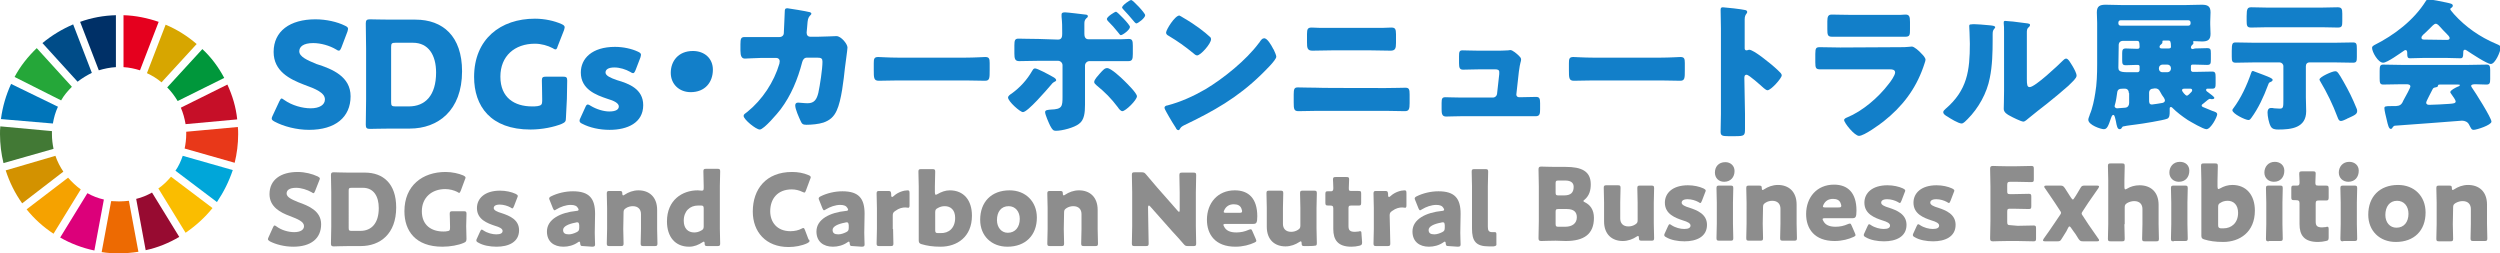 <?xml version="1.0" encoding="utf-8"?>
<!-- Generator: Adobe Illustrator 28.1.0, SVG Export Plug-In . SVG Version: 6.00 Build 0)  -->
<svg version="1.1" id="レイヤー_1" xmlns="http://www.w3.org/2000/svg" xmlns:xlink="http://www.w3.org/1999/xlink" x="0px"
	 y="0px" viewBox="0 0 789.4 80" style="enable-background:new 0 0 789.4 80;" xml:space="preserve">
<style type="text/css">
	.st0{fill:#127FC9;}
	.st1{fill:#25A739;}
	.st2{fill:#D7A600;}
	.st3{fill:#C60F28;}
	.st4{fill:#00973B;}
	.st5{fill:#427935;}
	.st6{fill:#FABD00;}
	.st7{fill:#E83819;}
	.st8{fill:#F5A200;}
	.st9{fill:#0075BA;}
	.st10{fill:#970B31;}
	.st11{fill:#00A6D9;}
	.st12{fill:#ED6A02;}
	.st13{fill:#E5001E;}
	.st14{fill:#DC007A;}
	.st15{fill:#003067;}
	.st16{fill:#D39200;}
	.st17{fill:#004C88;}
	.st18{fill:#8D8D8D;}
</style>
<g>
	<g>
		<g>
			<g>
				<g>
					<path class="st0" d="M110.7,30.4c0,6.6-4.8,10.6-13.1,10.6c-4,0-8.1-1.1-10.9-2.6c-0.7-0.4-0.9-0.6-0.9-1
						c0-0.2,0.1-0.5,0.3-0.9l2.1-4.5c0.3-0.6,0.5-0.9,0.7-0.9c0.2,0,0.5,0.2,0.9,0.5c2.4,1.7,5.7,2.6,8.3,2.6c2.8,0,4.5-1.1,4.5-2.8
						c0-2.1-2.8-3.3-6.7-4.7c-4.4-1.7-9.5-4.2-9.5-10.3c0-6.6,5.2-10.3,13.2-10.3c3.4,0,6.9,0.8,9.3,2c0.7,0.3,1,0.6,1,1
						c0,0.2-0.1,0.5-0.2,0.9l-1.9,5c-0.3,0.7-0.5,1-0.8,1c-0.2,0-0.5-0.1-0.9-0.4c-2-1.2-4.8-2-7.2-2c-3.2,0-4.4,1.2-4.4,2.6
						c0,1.7,2.5,2.8,5.4,4C105,21.8,110.7,24.2,110.7,30.4z"/>
					<path class="st0" d="M123.4,40.6c-2.1,0-6.3,0.1-6.6,0.1c-1,0-1.3-0.3-1.3-1.3c0-0.3,0.1-5.5,0.1-8v-16c0-2.5-0.1-7.7-0.1-8
						c0-1,0.3-1.3,1.3-1.3c0.3,0,4.4,0.1,6.6,0.1h7.8c8.6,0,14.7,5.2,14.7,16.3c0,12.4-7.6,18.1-16.5,18.1H123.4z M123.5,32.2
						c0,1.2,0.2,1.4,1.4,1.4h4.2c5.2,0,8.6-3.5,8.6-10.7c0-5.5-2.4-9.4-7.3-9.4h-5.5c-1.2,0-1.4,0.2-1.4,1.4
						C123.5,14.9,123.5,32.2,123.5,32.2z"/>
					<path class="st0" d="M178.7,37.2c0,1.1-0.2,1.4-1.3,1.9c-2.4,1-6.2,1.8-9.9,1.8c-12.6,0-17.8-7.4-17.8-16.6
						c0-12,8.4-18.4,19.2-18.4c3.1,0,6.2,0.7,8.4,1.7c0.7,0.3,1,0.6,1,1c0,0.2-0.1,0.5-0.2,0.9l-2,5.1c-0.2,0.7-0.4,1-0.7,1
						c-0.2,0-0.5-0.1-0.9-0.4c-1.5-0.8-3.6-1.4-5.6-1.4c-6.4,0-10.9,3.9-10.9,10.4c0,6.7,4.5,9.4,10,9.4c0.6,0,1.2,0,1.8-0.1
						c1.1-0.2,1.4-0.5,1.4-1.6v-0.7c0-1.9-0.1-5.5-0.1-5.8c0-1,0.3-1.2,1.4-1.2h5.2c1.1,0,1.4,0.2,1.4,1.2c0,0.3-0.1,4-0.1,5.8
						L178.7,37.2C178.7,37.2,178.7,37.2,178.7,37.2z"/>
					<path class="st0" d="M203.1,33.2c0,5.6-5,7.8-10.6,7.8c-3.2,0-6.3-0.7-8.6-1.9c-0.7-0.3-0.9-0.6-0.9-1c0-0.2,0.1-0.6,0.3-0.9
						l1.5-3.3c0.3-0.7,0.5-0.9,0.8-0.9c0.2,0,0.5,0.1,0.9,0.4c1.8,1.1,4.1,1.8,5.9,1.8c2,0,3-0.6,3-1.6c0-1-1.5-1.8-3.6-2.4
						c-3.6-1.2-8.4-3-8.4-8.3c0-4.4,3.5-8.1,10.8-8.1c2.6,0,5.3,0.6,7.2,1.5c0.7,0.3,1,0.6,1,1c0,0.2-0.1,0.5-0.2,0.9l-1.5,3.9
						c-0.3,0.7-0.5,1-0.8,1c-0.2,0-0.5-0.1-0.9-0.4c-1.4-0.8-3.3-1.4-5-1.4c-2,0-2.8,0.7-2.8,1.6c0,1,1.6,1.7,3.6,2.4
						C198.6,26.4,203.1,28.1,203.1,33.2z"/>
					<path class="st0" d="M225.1,22c0,4-2.5,7.1-7,7.1c-3.6,0-6.3-2.5-6.3-6.1c0-3.7,2.4-6.9,7-6.9C222.4,16.1,225.1,18.4,225.1,22z
						"/>
					<path class="st0" d="M246.1,11.7c0.8,0,1.4-0.5,1.4-1.3c0.1-0.8,0.2-5.6,0.3-6.8c0-0.6,0.1-1,0.8-1c0.3,0,6.3,1,6.9,1.2
						c0.2,0,0.7,0.2,0.7,0.5c0,0.2-0.1,0.3-0.3,0.5c-0.3,0.3-0.8,0.8-0.9,2.1c0,0.4-0.3,3.2-0.3,3.4c0,0.8,0.4,1.3,1.2,1.3h2.3
						c1.4,0,5.8-0.2,5.9-0.2c1.5,0,3.5,2.5,3.5,3.6c0,0.6-0.7,5.5-0.8,6.4c-0.4,3.7-1.1,10.3-2.6,13.5c-0.9,2-2.2,3.1-4.2,3.8
						c-1.5,0.5-3.8,0.7-5.4,0.7c-1.1,0-1.4-0.3-1.8-1.2c-0.5-1.1-1.7-3.7-1.7-4.9c0-0.6,0.3-0.9,0.9-0.9c0.6,0,1.9,0.2,3,0.2
						c2.2,0,2.9-1.3,3.4-3.3c0.5-2.3,1.3-7.5,1.3-9.8c0-1-0.3-1.3-1.7-1.3l-3.2,0c-0.9,0-1.3,0.7-1.5,1.4
						c-1.4,5.4-3.5,10.5-6.8,14.9c-0.9,1.2-5.3,6.4-6.6,6.4c-1.2,0-5.1-3.2-5.1-4.3c0-0.5,0.4-0.7,1.2-1.3
						c4.7-3.8,8.4-9.4,10.1-15.2c0-0.2,0.1-0.7,0.1-0.8c0-0.6-0.5-1-1-1l-5.1,0c-1.3,0-4.2,0.2-4.9,0.2c-1,0-1.4-0.8-1.4-2.5V14
						c0-1.8,0.2-2.3,1.3-2.3c1.3,0,2.6,0,3.9,0c0.3,0,0.7,0,1,0L246.1,11.7z"/>
					<path class="st0" d="M304.9,18.2c2.8,0,5.7-0.2,6.2-0.2c1.2,0,1.4,0.5,1.4,1.9v2.2c0,2.6,0,3.4-1.5,3.4c-1.8,0-4-0.1-6-0.1
						h-21.5c-2.1,0-4.2,0.1-6,0.1c-1.6,0-1.6-0.9-1.6-3.4v-2.1c0-1.4,0.1-2,1.4-2c0.7,0,3.3,0.2,6.2,0.2H304.9z"/>
					<path class="st0" d="M332.5,24.3c0.6,0.3,1,0.7,1,1c0,0.2-0.2,0.4-0.5,0.5c-0.7,0.4-0.8,0.6-1.3,1.2c-1.2,1.4-7.2,8.4-8.7,8.4
						c-0.9,0-4.7-3.4-4.7-4.6c0-0.5,0.7-1,1.2-1.3c2.6-1.9,4.8-4.3,6.4-7.1c0.2-0.3,0.4-0.8,0.9-0.8
						C327.6,21.6,331.1,23.5,332.5,24.3z M334.1,12.5c1.2,0,1.3-1,1.3-1.8v-0.4c0-1.9,0-3.1-0.2-5c0-0.2,0-0.4,0-0.7
						c0-0.6,0.5-0.7,1.1-0.7c0.7,0,5.6,0.6,6.4,0.7c0.3,0,0.8,0.1,0.8,0.5c0,0.3-0.2,0.5-0.5,0.7c-0.6,0.6-0.6,1.1-0.6,1.9v0.4
						c0,0.7,0,1.4,0,2.1v0.4c0,0.7,0.1,1.8,1.3,1.8h10.2c0.8,0,1.8-0.1,2.5-0.1c1.1,0,1.3,0.5,1.3,2.2V17c0,1.7-0.2,2.3-1.4,2.3
						c-2.2,0-4.3,0-6.5,0h-5.8c-0.8,0-1.4,0.7-1.4,1.4v9.5c0,0.9,0,1.9,0,2.9c0,2.4-0.2,4.8-1.9,6c-1.5,1.2-5.3,2.2-7.3,2.2
						c-0.8,0-1.1-0.3-1.8-1.6c-0.4-0.8-1.6-3.5-1.6-4.3c0-0.7,0.9-0.7,1.8-0.8c3.6-0.1,3.7-1,3.7-4.1v-9.9c0-0.8-0.7-1.4-1.4-1.4
						h-6.2c-2.1,0-4.2,0.1-6.1,0.1c-1.3,0-1.5-0.8-1.5-2.4v-2.6c0-1.6,0.2-2.1,1.3-2.1c0.7,0,4.2,0.1,6.3,0.1L334.1,12.5L334.1,12.5
						z M355,25.5c0.8,0.8,4,3.9,4,4.9c0,1.2-3.6,4.7-4.6,4.7c-0.5,0-1.1-0.7-1.4-1.2c-2.2-2.9-4-4.7-6.8-7c-0.3-0.3-0.7-0.6-0.7-1
						c0-0.8,1.3-2.1,1.8-2.7c1-1.1,1.5-1.7,2.3-1.7C350.8,21.5,354,24.5,355,25.5z M356.8,8.5c0,0.9-2.3,2.6-2.9,2.6
						c-0.2,0-0.5-0.4-0.8-0.8c-1.1-1.4-2.1-2.5-3.3-3.7c-0.1-0.1-0.3-0.4-0.3-0.6c0-0.7,2.5-2.3,2.9-2.3S356.8,7.8,356.8,8.5z
						 M361.6,4.8c0,0.9-2.3,2.6-2.8,2.6c-0.2,0-0.7-0.5-1.4-1.4c-0.6-0.7-1.6-1.9-2.4-2.7c-0.4-0.4-0.7-0.8-0.7-0.9
						c0-0.7,2.4-2.4,2.9-2.4C357.7,0,361.6,4.1,361.6,4.8z"/>
					<path class="st0" d="M401.9,15.2c0.1,0.1,0.1,0.3,0.3,0.5c0.3,0.7,0.8,1.7,0.8,2.2c0,1.1-3.8,4.7-4.8,5.7
						c-7.5,7.3-15,11.5-24.4,16c-0.9,0.5-0.9,0.6-1.3,1.2c0,0.1-0.2,0.3-0.4,0.3c-0.4,0-0.7-0.4-0.8-0.7c-0.8-1.2-1.5-2.4-2.2-3.6
						c-0.3-0.6-1.4-2.3-1.4-2.8c0-0.4,0.5-0.7,0.9-0.7c4.2-1.1,8.2-2.9,12-5.1c5.7-3.4,12.9-9.2,16.9-14.6c0.1-0.1,0.2-0.2,0.3-0.4
						c0.4-0.6,0.8-1.1,1.3-1.1C400.1,11.9,401.5,14.4,401.9,15.2z M373.8,5.7c3.8,2.2,6.7,4.5,8.2,5.9c0.3,0.2,0.4,0.5,0.4,0.8
						c0,1.4-3.3,5.1-4.4,5.1c-0.4,0-0.9-0.4-1.2-0.7c-2.7-2.2-4.8-3.7-7.8-5.5c-0.4-0.2-0.8-0.5-0.8-1c0-0.9,2.8-5.4,4.2-5.4
						C372.6,5,373.2,5.3,373.8,5.7z"/>
					<path class="st0" d="M437.5,27.8c2.3,0,5.5-0.1,6.3-0.1c1.1,0,1.3,0.5,1.3,2.1v2.8c0,1.8-0.2,2.5-1.5,2.5c-2,0-4-0.1-6-0.1H416
						c-2,0-4,0.1-6,0.1c-1.4,0-1.5-0.7-1.5-2.7v-2.6c0-1.7,0.2-2.2,1.3-2.2c0.7,0,4.3,0.1,6.3,0.1C416,27.8,437.5,27.8,437.5,27.8z
						 M436.6,8.8c0.9,0,1.8-0.1,2.7-0.1c1.2,0,1.5,0.4,1.5,2.1v2.8c0,1.6-0.2,2.4-1.7,2.4c-2.1,0-4.1-0.1-6.2-0.1h-12.4
						c-2,0-4.1,0.1-6.1,0.1c-1.6,0-1.7-0.9-1.7-2.6v-2.7c0-1.6,0.3-2,1.5-2c0.9,0,1.7,0.1,2.6,0.1C416.8,8.8,436.6,8.8,436.6,8.8z"
						/>
					<path class="st0" d="M472.2,16c0.9,0,3.1,0,4-0.1c0.2,0,0.5-0.1,0.7-0.1c0.7,0,2.1,1.2,2.7,1.8c0.4,0.4,0.7,0.7,0.7,1.2
						c0,0.7-0.3,0.7-0.7,3.8l-0.8,7.2c0,0,0,0.1,0,0.1c0,0.5,0.4,0.8,0.9,0.8h0.3c1.7,0,3.4-0.1,5-0.1c1.1,0,1.3,0.5,1.3,2v1.9
						c0,1.4-0.1,2.2-1.4,2.2c-1.6,0-3.3,0-4.9,0h-18.8c-1.6,0-3.7,0.1-4.6,0.1c-1.3,0-1.4-1-1.4-2.3v-2c0-1.4,0.2-1.8,1.2-1.8
						c0.7,0,3.2,0.1,4.8,0.1h10.2c0.7,0,1.2-0.5,1.3-1.1l0.7-6.3c0-0.1,0-0.7,0-0.7c0-0.7-0.7-0.8-1.2-0.8h-5.3
						c-1.7,0-3.5,0.1-4.9,0.1c-1.1,0-1.3-0.6-1.3-2.1v-2.1c0-1.4,0.1-1.9,1.1-1.9c0.7,0,3.2,0.1,4.9,0.1C466.7,16,472.2,16,472.2,16
						z"/>
					<path class="st0" d="M524.4,18.2c2.8,0,5.7-0.2,6.2-0.2c1.2,0,1.4,0.5,1.4,1.9v2.2c0,2.6,0,3.4-1.5,3.4c-1.8,0-4-0.1-6-0.1
						h-21.5c-2.1,0-4.3,0.1-6,0.1c-1.6,0-1.6-0.9-1.6-3.4v-2.1c0-1.4,0.1-2,1.4-2c0.7,0,3.3,0.2,6.2,0.2
						C502.9,18.2,524.4,18.2,524.4,18.2z"/>
					<path class="st0" d="M551,35.9c0,1.5,0,3.1,0,4.7c0,2.2-0.1,2.4-3.2,2.4h-2.1c-1.9,0-2.4-0.2-2.4-1.4c0-1.9,0.1-3.7,0.1-5.6V9
						c0-1.9-0.1-4.3-0.1-5.8c0-0.6,0.1-0.9,0.7-0.9c0.6,0,6.1,0.6,7.2,0.9c0.3,0.1,0.5,0.3,0.5,0.6c0,0.2-0.1,0.4-0.3,0.6
						c-0.2,0.3-0.5,0.7-0.5,1.7v9.1c0,0.2,0,0.7,0.6,0.7c0.3,0,0.6-0.2,0.8-0.2c0.4,0,1,0.3,1.7,0.7c1.5,0.9,3.4,2.4,4,2.9
						c1.2,0.9,3.3,2.7,4.3,3.8c0.2,0.2,0.3,0.5,0.3,0.7c0,0.9-3.4,4.7-4.5,4.7c-0.4,0-0.9-0.5-1.2-0.7c-0.8-0.7-4.6-4.2-5.4-4.2
						c-0.7,0-0.7,0.7-0.7,1.1L551,35.9L551,35.9z"/>
					<path class="st0" d="M599.5,14.9c1.2,0,2.5,0,3.1-0.1c0.3,0,0.7-0.1,1.1-0.1c0.7,0,2.3,1.4,2.9,2.1c0.6,0.6,1.4,1.4,1.4,2.1
						c0,0.4-0.6,1.9-0.7,2.3c-2.5,7.1-6.7,12.5-12.5,17.1c-1.4,1.1-6.2,4.6-7.8,4.6c-1.4,0-4.7-4.1-4.7-5c0-0.4,0.6-0.7,0.9-0.8
						c4.9-2,9.9-6.3,13.1-10.5c0.6-0.7,2.1-2.8,2.1-3.7c0-0.9-0.9-1-1.5-1h-15.9c-2.1,0-4.2,0-6.2,0c-1.4,0-1.6-0.4-1.6-2.2V17
						c0-1.9,0.3-2.1,1.5-2.1c2.2,0,4.3,0.1,6.4,0.1L599.5,14.9L599.5,14.9L599.5,14.9z M595.5,4.7c1.4,0,2.9,0,4.4,0
						c0.6,0,1.2-0.1,1.8-0.1c1.2,0,1.4,0.7,1.4,2.3v2.2c0,1.9,0,2.5-1.5,2.5c-2.1,0-4.1,0-6.1,0h-10.9c-2,0-4.1,0-6.1,0
						c-1.4,0-1.5-0.6-1.5-2.4V6.7c0-1.5,0.3-2.1,1.4-2.1c1.4,0,4,0.1,6.3,0.1L595.5,4.7L595.5,4.7L595.5,4.7z"/>
					<path class="st0" d="M628.4,8c0.9,0.1,1.6,0.2,1.6,0.6c0,0.2-0.2,0.4-0.3,0.5c-0.4,0.5-0.5,0.8-0.5,1.8c0,0.6,0,1.1,0,1.7
						c0,3.9-0.1,8.2-0.9,12c-0.9,4.8-3.6,9.6-7,13c-0.5,0.5-1.3,1.4-1.9,1.4c-1,0-3.6-1.6-4.5-2.2c-0.5-0.3-1.3-0.7-1.3-1.4
						c0-0.4,0.4-0.7,0.7-1c6.9-5.9,7.7-12.1,7.7-20.6c0-2.1-0.2-5.4-0.2-5.6c0-0.4,0.2-0.5,0.6-0.5C623.5,7.5,627.2,7.9,628.4,8z
						 M640,24.9c0,1.9,0.1,2.6,0.9,2.6c1.7,0,9-6.9,10.5-8.4c0.2-0.2,0.6-0.6,1-0.6c0.7,0,1.4,1.4,2.1,2.5c0.4,0.7,1.2,2.1,1.2,2.9
						c0,0.8-1.4,2-2.2,2.8c-0.1,0.1-0.3,0.3-0.4,0.4c-2.2,1.9-4.4,3.8-6.7,5.6c-1.9,1.5-3.9,3-5.8,4.6c-0.5,0.4-1.2,1.1-1.7,1.1
						c-0.7,0-3.5-1.4-4.2-1.8c-0.8-0.4-2-1.1-2-2.2c0-0.9,0.1-3,0.1-5.7V14c0-0.9,0-2.5,0-3.9c0-1.1,0-2.1-0.1-2.7
						c0-0.1,0-0.2,0-0.4c0-0.3,0.2-0.4,0.5-0.4c0.1,0,2,0.2,2.4,0.2c0.7,0.1,4,0.5,4.7,0.6c0.4,0.1,0.7,0.1,0.7,0.5
						c0,0.3-0.2,0.5-0.4,0.7C640,9,640,9.7,640,10.3c0,1.4,0,2.8,0,4.2V24.9z"/>
				</g>
			</g>
		</g>
		<g>
			<path class="st0" d="M693.1,15.3c1.3,0,2.7-0.1,3.8-0.1s1.2,0.4,1.2,1.6v2c0,1.3-0.1,1.7-1.2,1.7c-1.2,0-2.5-0.1-3.8-0.1h-0.8
				c-0.3,0-0.5,0.2-0.5,0.5v1.2c0,0.3,0.3,0.6,0.6,0.6h0.9c1.7,0,3.5-0.1,5.2-0.1c1,0,1.1,0.5,1.1,1.8v2c0,1.1-0.1,1.6-1,1.6
				c-0.5,0-0.9,0-1.4,0c-0.3,0-0.6,0-0.6,0.4c0,0.3,0.2,0.4,0.4,0.6c0.1,0,0.2,0.1,0.3,0.2c0.7,0.5,1.9,1.4,1.9,1.7
				c0,0.2-0.2,0.4-0.6,0.4c-0.1,0-0.3,0-0.4,0c-0.1,0-0.3-0.1-0.4-0.1c-0.3,0-1,0.6-1.7,1.2l-0.5,0.4c-0.2,0.1-0.4,0.3-0.4,0.5
				c0,0.3,0.2,0.4,0.4,0.5c1,0.4,2,0.8,2.9,1.2c0.9,0.3,1.6,0.5,1.6,1.1c0,0.8-2,4.7-3.4,4.7c-1,0-4.9-2.3-5.9-2.9
				c-1.8-1.2-3.4-2.4-4.9-3.9c-0.1-0.1-0.2-0.2-0.4-0.2c-0.3,0-0.4,0.2-0.4,0.5v1c0,0.8,0,1.9-0.8,2.2c-1.2,0.5-8,1.6-9.7,1.8
				c-1.3,0.2-2.7,0.3-4,0.6c-0.3,0-0.4,0.1-0.6,0.4c-0.1,0.3-0.4,0.5-0.7,0.5c-0.7,0-0.9-0.9-1.2-2.6c-0.1-0.4-0.2-0.8-0.3-1.2
				c-0.1-0.3-0.2-0.7-0.5-0.7c-0.4,0-0.6,0.6-0.7,0.9c-0.9,2.7-1.3,3.6-2.3,3.6c-0.9,0-4.9-1.3-4.9-3c0-0.5,0.4-1.2,0.5-1.7
				c0.8-1.8,1.4-4.7,1.7-6.7c0.5-2.8,0.6-6,0.6-9.2v-13c0-1.1-0.1-2.2-0.1-3.3c0-2,1-2.4,2.8-2.4c1.6,0,3.3,0.1,4.9,0.1h20.5
				c1.6,0,3.3-0.1,4.9-0.1c1.8,0,2.8,0.4,2.8,2.4c0,1-0.1,2-0.1,3v0.8c0,1,0.1,2,0.1,3c0,1.9-0.9,2.4-2.7,2.4
				c-0.8,0-1.6-0.1-2.5-0.1c-0.1,0-0.3,0-0.3,0.2c0,0.1,0.1,0.1,0.1,0.4c0,0.3-0.2,0.4-0.5,0.7c-0.1,0.1-0.3,0.4-0.3,0.6
				c0,0.4,0.2,0.6,0.6,0.6L693.1,15.3C693.1,15.3,693.1,15.3,693.1,15.3z M672.2,29.4c0-0.9-0.5-1.4-1.2-1.4h-0.7
				c-1.1,0-1.7,0.2-1.8,1.4c-0.1,0.9-0.4,2.8-0.7,3.7c0,0.2-0.1,0.3-0.1,0.4c0,0.4,0.4,0.7,0.8,0.7c0.1,0,2.3-0.2,2.6-0.2
				c0.8-0.1,1.2-0.7,1.2-1.5V29.4z M675,22.8c0.3,0,0.6-0.3,0.6-0.6v-1.2c0-0.3-0.2-0.5-0.5-0.5h-0.7c-1.2,0-2.3,0.1-3.1,0.1
				c-1.1,0-1.2-0.4-1.2-1.7v-2.1c0-1.1,0.2-1.5,1.2-1.5c0.6,0,1.9,0.1,3.1,0.1h0.6c0.4,0,0.6-0.2,0.6-0.6c0-1.8-0.3-1.9-0.8-1.9
				h-4.4c-0.9,0-1.4,0.5-1.4,1.4v0.4c0,2.2-0.1,4.4-0.1,6.7c0,1.6,1.6,1.4,5.4,1.4H675L675,22.8z M691,8.1c0.4,0,0.7-0.3,0.7-0.7
				V7.1c0-0.4-0.3-0.7-0.7-0.7h-21.4c-0.4,0-0.7,0.3-0.7,0.7v0.3c0,0.4,0.3,0.7,0.7,0.7H691z M679.8,28c-0.7,0-1.2,0.5-1.2,1.2v2.4
				c0,0.7,0,1.4,0.9,1.4c0.3,0,2.8-0.4,3.3-0.5c0.4-0.1,0.8-0.3,0.8-0.8c0-0.3-0.2-0.5-0.3-0.8c-0.4-0.5-0.9-1.3-1.2-1.9
				c-0.4-0.8-0.8-1.1-1.7-1.1L679.8,28C679.8,28,679.8,28,679.8,28z M685.5,21.5c0-0.6-0.5-1.1-1.1-1.1h-1.6c-0.6,0-1.1,0.5-1.1,1.1
				v0.2c0,0.6,0.4,1.1,1.1,1.1h1.6c0.6,0,1.1-0.5,1.1-1.1V21.5z M683.2,12.8c-0.2,0-0.4,0-0.4,0.3c0,0.1,0,0.2,0,0.3
				c0,0.3-0.2,0.4-0.5,0.7c-0.2,0.1-0.4,0.4-0.4,0.7c0,0.3,0.2,0.5,0.7,0.5h2.2c0.6,0,0.7-0.3,0.7-0.5c0-1.7-0.2-2-0.8-2L683.2,12.8
				L683.2,12.8z M689.8,28c-0.5,0-0.8,0.1-0.8,0.5c0,0.4,1.1,1.7,1.5,1.7c0.3,0,0.4-0.2,0.7-0.4c0.7-0.7,1-0.9,1-1.3
				c0-0.4-0.3-0.5-0.6-0.5L689.8,28L689.8,28z"/>
			<path class="st0" d="M729.3,19.7c-0.8,0-1.2,0.5-1.2,1.2v9.9c0,1.4,0.1,2.8,0.1,4.3c0,5.3-4.7,5.8-8.8,5.8c-1,0-1.9-0.1-2.4-1
				c-0.6-1.1-1-3.2-1-4.4c0-0.8,0.3-1.4,1.1-1.4c0.3,0,0.7,0,1,0.1c0.5,0,1.2,0.1,1.7,0.1c1.2,0,1.2-0.4,1.2-3V20.9
				c0-0.7-0.6-1.2-1.2-1.2H712c-2,0-4,0.1-6,0.1c-1.2,0-1.3-0.5-1.3-2v-1.7c0-2.4,0.2-2.7,1.3-2.7c2,0,4,0.1,6,0.1H737
				c2,0,4-0.1,6-0.1c1.1,0,1.2,0.5,1.2,2V18c0,1.3-0.1,1.8-1.2,1.8c-2,0-4-0.1-6-0.1H729.3z M714.6,23.6c0.5,0.2,2.4,0.9,2.7,1.2
				c0.2,0.1,0.3,0.2,0.3,0.4c0,0.5-0.5,0.6-0.9,0.8c-0.3,0.1-0.4,0.5-0.6,1c-1.3,3.5-3,7.2-5.2,10.2c-0.2,0.3-0.5,0.7-0.9,0.7
				c-1,0-5.1-2-5.1-3.1c0-0.2,0.1-0.4,0.3-0.6c2.4-3.2,4.3-7.3,5.6-11.1c0.1-0.3,0.2-0.7,0.6-0.7C711.7,22.5,714,23.4,714.6,23.6z
				 M733,2.4c1.7,0,3.4-0.1,5.1-0.1c1.3,0,1.5,0.5,1.5,2v2.4c0,1.5-0.1,2-1.4,2c-1.7,0-3.5-0.1-5.2-0.1H716c-1.7,0-3.4,0.1-5.2,0.1
				c-1.3,0-1.4-0.6-1.4-2.1V5.1c0-2.4,0.3-2.8,1.5-2.8c1.7,0,3.4,0.1,5.1,0.1C716,2.4,733,2.4,733,2.4z M740,25.8
				c1.7,3,2.8,5.2,4.1,8.4c0.1,0.3,0.2,0.4,0.2,0.8c0,1-0.6,1.3-2.8,2.3c-0.1,0-0.3,0.1-0.4,0.2c-0.6,0.3-1.5,0.7-1.9,0.7
				c-0.7,0-0.9-0.7-1.1-1.2c-1.5-4-3.3-7.7-5.5-11.4c-0.1-0.1-0.2-0.4-0.2-0.5c0-0.8,4-2.6,4.9-2.6C738,22.4,738.4,23,740,25.8z"/>
			<path class="st0" d="M765,18.3c-1.3,0-2.8,0.1-4,0.1c-0.8,0-0.9-0.4-0.9-1.8c0-0.3-0.1-0.8-0.5-0.8c-0.2,0-0.4,0.1-0.5,0.2
				c-1.2,0.8-5.3,3.8-6.6,3.8c-1.6,0-3.5-3.4-3.5-4.7c0-0.4,0.3-0.6,0.6-0.8c6.4-3.2,12.6-7.9,16.4-14c0.2-0.3,0.4-0.5,0.8-0.5
				c0.7,0,4.5,0.7,5.7,1c1.3,0.3,2,0.4,2,1c0,0.3-0.3,0.6-0.5,0.7c-0.1,0-0.3,0.2-0.3,0.4c0,0.3,1,1.3,1.2,1.6
				c3.6,4,8.2,7.2,13.2,9.3c1.2,0.5,1.5,0.7,1.5,1.2c0,1.2-1.7,5.2-3.1,5.2c-1.2,0-6.3-3.4-7.5-4.2c-0.2-0.1-0.4-0.3-0.7-0.3
				c-0.4,0-0.5,0.4-0.5,0.8v0.1c0,1.6-0.3,1.8-0.9,1.8c-1.3,0-2.7-0.1-4-0.1L765,18.3L765,18.3L765,18.3z M755.5,40.2
				c-0.1,0.3-0.3,0.5-0.6,0.5c-0.6,0-0.9-1.2-1.3-3c-0.2-0.8-0.7-2.8-0.7-3.5c0-0.6,0.2-0.7,2.2-0.7h0.7c1.1,0,2.1,0,2.7-1
				c0.1-0.1,0.2-0.4,0.4-0.8c0.8-1.4,2.2-4,2.2-4.4c0-0.6-0.7-0.7-1.2-0.7h-1.5c-2,0-3.9,0.1-5.9,0.1c-1,0-1.1-0.6-1.1-1.9v-2.4
				c0-1.4,0.1-2,1.1-2c2,0,3.9,0.1,5.9,0.1h20.9c2,0,3.9-0.1,5.9-0.1c0.9,0,1.1,0.5,1.1,1.7V25c0,1.3-0.2,1.7-1.2,1.7
				c-1.2,0-2.5-0.1-3.4-0.1c-0.8,0-1.4,0.1-1.4,0.5c0,0.2,0.1,0.4,0.2,0.5c1,1.4,6.2,9.6,6.2,10.8c0,1.1-4.7,2.6-5.6,2.6
				c-0.7,0-0.8-0.4-1.5-1.7c-0.4-0.8-1.3-1.2-2.2-1.2c-0.2,0-17.8,1.4-21.3,1.6C755.9,39.8,755.7,39.9,755.5,40.2z M772.5,12.6
				c0.4,0,1,0,1-0.6c0-0.4-0.5-0.9-1.3-1.7c-0.5-0.5-1.1-1.1-1.6-1.7c-0.4-0.4-0.9-1.1-1.5-1.1c-0.5,0-1.2,0.8-2.2,1.8
				c-0.5,0.5-1.1,1.1-1.8,1.7c-0.3,0.3-0.5,0.6-0.5,0.9c0,0.6,0.6,0.6,1,0.6L772.5,12.6L772.5,12.6z M766.1,32.4
				c0,0.6,0.5,0.7,1,0.7c1,0,5-0.2,6.2-0.3c1.5-0.1,2.1-0.2,2.1-0.8c0-0.4-0.8-1.5-1.3-2.2c-0.1-0.2-0.4-0.5-0.4-0.7
				c0-0.6,1.6-1.4,2.5-1.8c0.2,0,0.5-0.2,0.5-0.4c0-0.2-0.1-0.2-0.6-0.2h-5.6c-0.5,0-0.6,0-0.7,0.4c-0.1,0.4-0.3,0.4-0.8,0.5
				c-0.6,0.1-0.7,0.2-1,0.8C767.7,29.1,766.1,31.9,766.1,32.4z"/>
		</g>
		<g>
			<path id="XMLID_238_" class="st1" d="M19.3,31.7c0.9-1.6,2.1-3,3.4-4.3L11.6,15.2c-2.8,2.7-5.2,5.7-7,9.1L19.3,31.7z"/>
			<path id="XMLID_237_" class="st2" d="M46.4,23.1c1.7,0.8,3.2,1.7,4.6,2.9l11.1-12.1c-2.9-2.5-6.2-4.6-9.8-6.1L46.4,23.1z"/>
			<path id="XMLID_236_" class="st3" d="M71.8,26.7l-14.7,7.3c0.7,1.6,1.2,3.4,1.5,5.2l16.3-1.5C74.5,33.8,73.4,30.2,71.8,26.7"/>
			<path id="XMLID_235_" class="st4" d="M56.1,31.9l14.7-7.3c-1.8-3.4-4.1-6.5-6.9-9.1L52.8,27.6C54.1,28.9,55.2,30.4,56.1,31.9"/>
			<path id="XMLID_234_" class="st5" d="M16.4,42.4c0-0.3,0-0.7,0-1L0.1,39.9C0,40.7,0,41.6,0,42.4c0,3.1,0.4,6.2,1.1,9.1L16.9,47
				C16.6,45.5,16.4,44,16.4,42.4"/>
			<path id="XMLID_233_" class="st6" d="M54,55.8c-1.2,1.4-2.5,2.7-4,3.7l8.6,14c3.2-2.2,6.1-4.8,8.5-7.8L54,55.8z"/>
			<path id="XMLID_232_" class="st7" d="M58.8,42.4c0,1.5-0.2,3.1-0.5,4.5l15.8,4.5c0.7-2.9,1.1-5.9,1.1-9c0-0.8,0-1.5-0.1-2.3
				l-16.3,1.5C58.8,41.9,58.8,42.1,58.8,42.4"/>
			<path id="XMLID_231_" class="st8" d="M21.5,56.1L8.4,66.1c2.4,3,5.3,5.6,8.5,7.7l8.6-14C24.1,58.8,22.7,57.5,21.5,56.1"/>
			<path id="XMLID_230_" class="st9" d="M16.7,39c0.3-1.8,0.8-3.6,1.6-5.3L3.5,26.5c-1.6,3.5-2.7,7.2-3.2,11.1L16.7,39z"/>
			<path id="XMLID_229_" class="st10" d="M56.6,74.8l-8.6-14c-1.6,0.9-3.3,1.6-5,2L46,79C49.8,78.2,53.4,76.7,56.6,74.8"/>
			<path id="XMLID_228_" class="st11" d="M57.7,49.2c-0.6,1.7-1.3,3.3-2.3,4.7l13.1,9.9c2.1-3.1,3.8-6.5,5-10.1L57.7,49.2z"/>
			<path id="XMLID_227_" class="st12" d="M40.7,63.4c-1,0.1-2,0.2-3.1,0.2c-0.8,0-1.7-0.1-2.5-0.1l-3,16.1c1.8,0.3,3.6,0.4,5.5,0.4
				c2.1,0,4.1-0.2,6.1-0.5L40.7,63.4z"/>
			<path id="XMLID_226_" class="st13" d="M39,21.2c1.8,0.1,3.6,0.5,5.2,1l5.9-15.3c-3.5-1.2-7.3-2-11.1-2.1V21.2z"/>
			<path id="XMLID_225_" class="st14" d="M32.8,63c-1.8-0.4-3.6-1.1-5.2-2L19,75c3.3,1.9,7,3.3,10.8,4.1L32.8,63z"/>
			<path id="XMLID_224_" class="st15" d="M31.2,22.2c1.7-0.5,3.5-0.9,5.4-1V4.8c-3.9,0.1-7.7,0.8-11.3,2.1L31.2,22.2z"/>
			<path id="XMLID_223_" class="st16" d="M20,54.2c-1-1.5-1.9-3.2-2.5-5L1.8,53.8C3,57.5,4.7,61,7,64.2L20,54.2z"/>
			<path id="XMLID_222_" class="st17" d="M24.5,25.8c1.4-1.1,2.9-2,4.5-2.8L23.1,7.7c-3.5,1.5-6.8,3.5-9.7,5.9L24.5,25.8z"/>
		</g>
	</g>
	<g>
		<path class="st18" d="M491.2,76c-1.5,0-4.2,0.1-4.5,0.1c-0.7,0-0.9-0.2-0.9-0.9c0-0.2,0.1-3.7,0.1-5.4V58.9c0-1.7-0.1-5.2-0.1-5.4
			c0-0.7,0.2-0.9,0.9-0.9c0.2,0,3,0.1,4.5,0.1h3.2c4.9,0,7.9,1.3,7.9,5.5c0,1.8-0.4,3.5-1.9,4.8c-0.3,0.2-0.4,0.3-0.4,0.5
			s0.2,0.2,0.5,0.4c1.6,0.8,2.8,2.3,2.8,4.9c0,5.1-3.1,7.3-8.9,7.3L491.2,76L491.2,76z M491.2,60.8c0,0.8,0.2,0.9,0.9,0.9h1.8
			c2.1,0,3-0.9,3-2.7c0-1.3-0.9-2-2.7-2h-2.1c-0.8,0-0.9,0.2-0.9,0.9L491.2,60.8L491.2,60.8z M491.2,70.7c0,0.8,0.2,0.9,0.9,0.9h2.1
			c2.3,0,3.7-1.1,3.7-3c0-1.6-0.9-2.6-3.2-2.6h-2.6c-0.8,0-0.9,0.2-0.9,0.9L491.2,70.7C491.2,70.7,491.2,70.7,491.2,70.7z"/>
		<path class="st18" d="M518.4,76c-0.7,0-0.9-0.1-0.9-0.9c0-0.4-0.1-0.6-0.3-0.6c-0.1,0-0.2,0.1-0.4,0.2c-1.2,0.8-2.7,1.4-4.4,1.4
			c-3.3,0-5.9-2-5.9-6.2v-6c0-1.3-0.1-4.4-0.1-4.6c0-0.7,0.2-0.8,0.9-0.8h3.5c0.7,0,0.9,0.1,0.9,0.8c0,0.2-0.1,3.3-0.1,4.6v5.1
			c0,1.4,0.8,2.5,2.6,2.5c0.7,0,1.5-0.2,2.1-0.6c0.6-0.4,0.8-0.6,0.8-1.4V64c0-1.3-0.1-4.4-0.1-4.6c0-0.7,0.2-0.8,0.9-0.8h3.5
			c0.7,0,0.9,0.1,0.9,0.8c0,0.2-0.1,3.3-0.1,4.6v6.6c0,1.3,0.1,4.4,0.1,4.6c0,0.7-0.2,0.8-0.9,0.8L518.4,76L518.4,76z"/>
		<path class="st18" d="M539,71c0,3.8-3.4,5.2-7.1,5.2c-2.1,0-4.3-0.4-5.8-1.3c-0.4-0.2-0.6-0.4-0.6-0.7c0-0.2,0.1-0.4,0.2-0.6
			l1-2.2c0.2-0.4,0.3-0.6,0.5-0.6c0.2,0,0.3,0.1,0.6,0.3c1.2,0.8,2.8,1.2,4,1.2c1.4,0,2-0.4,2-1.1c0-0.7-1-1.2-2.4-1.6
			c-2.4-0.8-5.7-2-5.7-5.6c0-3,2.4-5.5,7.3-5.5c1.8,0,3.6,0.4,4.9,1c0.4,0.2,0.7,0.4,0.7,0.7c0,0.2-0.1,0.3-0.2,0.6l-1,2.6
			c-0.2,0.4-0.3,0.7-0.5,0.7c-0.2,0-0.3-0.1-0.6-0.3c-0.9-0.5-2.2-0.9-3.4-0.9c-1.4,0-1.9,0.5-1.9,1.1c0,0.7,1.1,1.2,2.5,1.6
			C535.9,66.4,539,67.6,539,71z"/>
		<path class="st18" d="M547.7,54c0,1.9-1.2,3.4-3.3,3.4c-1.7,0-2.9-1.2-2.9-2.9c0-1.8,1.1-3.3,3.3-3.3
			C546.4,51.2,547.7,52.3,547.7,54z M542.9,76c-0.7,0-0.9-0.1-0.9-0.8c0-0.2,0.1-3.3,0.1-4.6V64c0-1.3-0.1-4.4-0.1-4.6
			c0-0.7,0.2-0.8,0.9-0.8h3.5c0.7,0,0.9,0.1,0.9,0.8c0,0.2-0.1,3.3-0.1,4.6v6.6c0,1.3,0.1,4.4,0.1,4.6c0,0.7-0.2,0.8-0.9,0.8H542.9z
			"/>
		<path class="st18" d="M556.6,70.6c0,1.3,0.1,4.4,0.1,4.6c0,0.7-0.2,0.8-0.9,0.8h-3.5c-0.7,0-0.9-0.1-0.9-0.8
			c0-0.2,0.1-3.3,0.1-4.6V64c0-1.3-0.1-4.4-0.1-4.6c0-0.7,0.2-0.8,0.9-0.8h3.1c0.7,0,0.9,0.1,0.9,0.8c0,0.4,0.1,0.6,0.3,0.6
			c0.1,0,0.2-0.1,0.4-0.2c1.2-0.8,2.7-1.4,4.4-1.4c3.3,0,5.9,2,5.9,6.2v6c0,1.3,0.1,4.4,0.1,4.6c0,0.7-0.2,0.8-0.9,0.8h-3.5
			c-0.7,0-0.9-0.1-0.9-0.8c0-0.2,0.1-3.3,0.1-4.6v-4.7c0-1.4-0.8-2.5-2.6-2.5c-0.7,0-1.5,0.2-2.1,0.6c-0.6,0.4-0.8,0.6-0.8,1.4
			L556.6,70.6C556.6,70.6,556.6,70.6,556.6,70.6z"/>
		<path class="st18" d="M585.7,73.6c0.1,0.3,0.2,0.5,0.2,0.6c0,0.3-0.2,0.4-0.6,0.6c-1.5,0.7-3.6,1.3-6,1.3c-6.4,0-9-3.9-9-8.5
			c0-5.3,3.4-9.3,8.8-9.3c4.4,0,7.1,2.6,7.1,8.2c0,2.1-0.3,2.4-1.3,2.4h-8.7c-0.5,0-0.7,0.1-0.7,0.3c0,0.2,0.1,0.3,0.2,0.5
			c0.6,1.3,1.9,1.9,3.9,1.9c1.4,0,2.7-0.3,3.8-0.8c0.3-0.1,0.5-0.2,0.7-0.2c0.3,0,0.4,0.2,0.6,0.7L585.7,73.6z M581.4,65
			c0-0.1,0-0.3-0.1-0.5c-0.3-1.3-1.3-1.7-2.5-1.7c-1.4,0-2.4,0.6-3,1.8c-0.1,0.3-0.2,0.4-0.2,0.6c0,0.2,0.2,0.3,0.7,0.3h4.2
			C581.2,65.5,581.4,65.4,581.4,65z"/>
		<path class="st18" d="M602,71c0,3.8-3.4,5.2-7.1,5.2c-2.1,0-4.3-0.4-5.8-1.3c-0.4-0.2-0.6-0.4-0.6-0.7c0-0.2,0.1-0.4,0.2-0.6
			l1-2.2c0.2-0.4,0.3-0.6,0.5-0.6c0.2,0,0.3,0.1,0.6,0.3c1.2,0.8,2.8,1.2,4,1.2c1.4,0,2-0.4,2-1.1c0-0.7-1-1.2-2.4-1.6
			c-2.4-0.8-5.7-2-5.7-5.6c0-3,2.4-5.5,7.3-5.5c1.8,0,3.6,0.4,4.9,1c0.4,0.2,0.7,0.4,0.7,0.7c0,0.2-0.1,0.3-0.2,0.6l-1,2.6
			c-0.2,0.4-0.3,0.7-0.5,0.7c-0.2,0-0.3-0.1-0.6-0.3c-0.9-0.5-2.2-0.9-3.4-0.9c-1.4,0-1.9,0.5-1.9,1.1c0,0.7,1.1,1.2,2.5,1.6
			C598.9,66.4,602,67.6,602,71z"/>
		<path class="st18" d="M617.5,71c0,3.8-3.4,5.2-7.1,5.2c-2.1,0-4.3-0.4-5.8-1.3c-0.4-0.2-0.6-0.4-0.6-0.7c0-0.2,0.1-0.4,0.2-0.6
			l1-2.2c0.2-0.4,0.3-0.6,0.5-0.6c0.2,0,0.3,0.1,0.6,0.3c1.2,0.8,2.8,1.2,4,1.2c1.4,0,2-0.4,2-1.1c0-0.7-1-1.2-2.4-1.6
			c-2.4-0.8-5.7-2-5.7-5.6c0-3,2.4-5.5,7.3-5.5c1.8,0,3.6,0.4,4.9,1c0.4,0.2,0.7,0.4,0.7,0.7c0,0.2-0.1,0.3-0.2,0.6l-1,2.6
			c-0.2,0.4-0.3,0.7-0.5,0.7c-0.2,0-0.3-0.1-0.6-0.3c-0.9-0.5-2.2-0.9-3.4-0.9c-1.4,0-1.9,0.5-1.9,1.1c0,0.7,1.1,1.2,2.5,1.6
			C614.4,66.4,617.5,67.6,617.5,71z"/>
		<g>
			<path class="st18" d="M637.1,71.3c1.5,0,4.7-0.1,5-0.1c0.7,0,0.8,0.2,0.8,0.9v3.2c0,0.7-0.1,0.9-0.8,0.9c-0.2,0-3.5-0.1-5-0.1
				h-3.3c-1.5,0-4.3,0.1-4.5,0.1c-0.7,0-0.9-0.2-0.9-0.9c0-0.2,0.1-3.8,0.1-5.5v-11c0-1.7-0.1-5.2-0.1-5.5c0-0.7,0.2-0.9,0.9-0.9
				c0.2,0,3,0.1,4.5,0.1h2.6c1.5,0,4.7-0.1,5-0.1c0.7,0,0.8,0.2,0.8,0.9v3.3c0,0.7-0.1,0.9-0.8,0.9c-0.2,0-3.5-0.1-5-0.1h-1.6
				c-0.8,0-1,0.2-1,1v2c0,0.7,0.1,0.9,0.9,0.9h0.9c1.5,0,4.7-0.1,5-0.1c0.7,0,0.8,0.2,0.8,0.9v3c0,0.7-0.1,0.9-0.8,0.9
				c-0.2,0-3.5-0.1-5-0.1h-0.9c-0.7,0-0.9,0.1-0.9,0.9v3.3c0,0.8,0.2,1,1,1L637.1,71.3L637.1,71.3L637.1,71.3z"/>
			<path class="st18" d="M652.5,73c-0.4,0.6-0.8,1.3-1.5,2.4c-0.4,0.7-0.6,0.8-1.4,0.8h-3.8c-0.5,0-0.7-0.1-0.7-0.3
				c0-0.1,0.1-0.3,0.2-0.5c1.4-2,2.3-3.2,3.2-4.6l1.9-2.8c0.3-0.4,0.4-0.6,0.4-0.8c0-0.2-0.1-0.4-0.4-0.8l-1.5-2.3
				c-0.9-1.3-1.8-2.7-3.2-4.7c-0.2-0.2-0.2-0.4-0.2-0.5c0-0.2,0.2-0.3,0.7-0.3h4.3c0.8,0,1,0.1,1.5,0.8c0.7,1.1,1.2,1.9,1.6,2.5
				l0.4,0.6c0.2,0.3,0.4,0.5,0.5,0.5c0.2,0,0.3-0.2,0.5-0.5l0.4-0.6c0.4-0.7,0.9-1.4,1.5-2.5c0.4-0.7,0.6-0.8,1.4-0.8h3.8
				c0.5,0,0.7,0.1,0.7,0.3c0,0.1-0.1,0.3-0.2,0.5c-1.3,1.9-2.3,3.3-3.2,4.6l-1.7,2.6c-0.2,0.3-0.4,0.6-0.4,0.8
				c0,0.2,0.1,0.4,0.4,0.8l1.7,2.6c1,1.4,1.8,2.6,3.2,4.6c0.2,0.2,0.2,0.4,0.2,0.5c0,0.2-0.2,0.3-0.7,0.3h-4.3c-0.8,0-1-0.1-1.5-0.8
				c-0.7-1.2-1.2-1.9-1.6-2.4l-0.7-1c-0.2-0.3-0.4-0.5-0.5-0.5c-0.2,0-0.3,0.1-0.5,0.5L652.5,73z"/>
			<path class="st18" d="M670.8,70.8c0,1.3,0.1,4.4,0.1,4.6c0,0.7-0.2,0.8-0.9,0.8h-3.5c-0.7,0-0.9-0.1-0.9-0.8
				c0-0.2,0.1-3.3,0.1-4.6V57c0-1.3-0.1-4.4-0.1-4.6c0-0.7,0.2-0.8,0.9-0.8h3.5c0.7,0,0.9,0.1,0.9,0.8c0,0.3-0.1,3.4-0.1,4.6v2.1
				c0,0.4,0.1,0.7,0.3,0.7c0.1,0,0.3-0.1,0.5-0.2c1.1-0.7,2.5-1.1,4-1.1c3.4,0,6,2,6,6.2v6.1c0,1.3,0.1,4.4,0.1,4.6
				c0,0.7-0.2,0.8-0.9,0.8h-3.5c-0.7,0-0.9-0.1-0.9-0.8c0-0.2,0.1-3.3,0.1-4.6V66c0-1.4-0.8-2.5-2.6-2.5c-0.7,0-1.5,0.2-2.2,0.6
				c-0.6,0.4-0.8,0.6-0.8,1.4V70.8z"/>
			<path class="st18" d="M691.3,53.9c0,2-1.2,3.5-3.3,3.5c-1.7,0-3-1.2-3-2.9c0-1.8,1.2-3.4,3.3-3.4
				C690.1,51.1,691.3,52.2,691.3,53.9z M686.4,76.2c-0.7,0-0.9-0.1-0.9-0.8c0-0.2,0.1-3.3,0.1-4.6V64c0-1.3-0.1-4.4-0.1-4.6
				c0-0.7,0.2-0.8,0.9-0.8h3.5c0.7,0,0.9,0.1,0.9,0.8c0,0.2-0.1,3.3-0.1,4.6v6.7c0,1.3,0.1,4.4,0.1,4.6c0,0.7-0.2,0.8-0.9,0.8H686.4
				z"/>
			<path class="st18" d="M704.9,58.4c4.4,0,7.1,3.2,7.1,8.1c0,6.8-4.8,9.9-10,9.9c-2.5,0-4.4-0.3-6-0.8c-0.7-0.2-0.9-0.5-0.9-1.2
				c0-0.4,0-3.3,0-4.6V57c0-1.3-0.1-4.4-0.1-4.6c0-0.7,0.2-0.8,0.9-0.8h3.5c0.7,0,0.9,0.1,0.9,0.8c0,0.2-0.1,3.3-0.1,4.6v2
				c0,0.4,0.1,0.7,0.3,0.7c0.1,0,0.3-0.1,0.5-0.2C702.2,58.8,703.5,58.4,704.9,58.4z M706.7,67.2c0-2.5-1.4-3.8-3.3-3.8
				c-0.8,0-1.6,0.2-2.2,0.6c-0.6,0.3-0.8,0.6-0.8,1.3v5.8c0,0.7,0.2,0.9,0.8,1c0.3,0,0.6,0,0.9,0C704.6,72.1,706.7,70.4,706.7,67.2z
				"/>
			<path class="st18" d="M721.3,53.9c0,2-1.2,3.5-3.3,3.5c-1.7,0-3-1.2-3-2.9c0-1.8,1.2-3.4,3.3-3.4C720,51.1,721.3,52.2,721.3,53.9
				z M716.4,76.2c-0.7,0-0.9-0.1-0.9-0.8c0-0.2,0.1-3.3,0.1-4.6V64c0-1.3-0.1-4.4-0.1-4.6c0-0.7,0.2-0.8,0.9-0.8h3.5
				c0.7,0,0.9,0.1,0.9,0.8c0,0.2-0.1,3.3-0.1,4.6v6.7c0,1.3,0.1,4.4,0.1,4.6c0,0.7-0.2,0.8-0.9,0.8H716.4z"/>
			<path class="st18" d="M735.3,75c0,0.8-0.2,1-0.9,1.1c-0.8,0.2-1.6,0.3-2.5,0.3c-4.4,0-5.8-2.2-5.8-5.6v-6.6c0-0.8-0.3-1-1.2-1
				h-0.5c-0.8,0-0.9-0.2-0.9-0.9v-2.8c0-0.7,0.1-0.9,0.7-0.9c0.3,0,0.7,0,1.2,0c0.4,0,0.7-0.2,0.7-0.8v-0.5c0-0.9-0.1-2-0.1-2.4
				c0-0.7,0.2-0.8,1-0.8h3.3c0.7,0,0.9,0.1,0.9,0.7c0,0.4-0.1,2-0.1,2.8c0,0.8,0.1,1,0.9,1h1.1c0.4,0,0.9,0,1.2,0c0.8,0,1,0.1,1,1
				v2.7c0,0.7-0.1,1-0.7,1c-0.4,0-1,0-1.4,0h-1c-0.8,0-1,0.2-1,1v5.7c0,1.3,0.5,1.8,2,1.8c0.4,0,0.8-0.1,1.2-0.1
				c0.2-0.1,0.4-0.1,0.5-0.1c0.3,0,0.4,0.2,0.4,0.8L735.3,75L735.3,75L735.3,75z"/>
			<path class="st18" d="M744.8,53.9c0,2-1.2,3.5-3.3,3.5c-1.7,0-3-1.2-3-2.9c0-1.8,1.2-3.4,3.3-3.4
				C743.5,51.1,744.8,52.2,744.8,53.9z M739.9,76.2c-0.7,0-0.9-0.1-0.9-0.8c0-0.2,0.1-3.3,0.1-4.6V64c0-1.3-0.1-4.4-0.1-4.6
				c0-0.7,0.2-0.8,0.9-0.8h3.5c0.7,0,0.9,0.1,0.9,0.8c0,0.2-0.1,3.3-0.1,4.6v6.7c0,1.3,0.1,4.4,0.1,4.6c0,0.7-0.2,0.8-0.9,0.8H739.9
				z"/>
			<path class="st18" d="M765.9,67.1c0,5.7-3.6,9.3-9.4,9.3c-5.1,0-8.7-3.5-8.7-8.6c0-5.7,3.6-9.4,9.4-9.4
				C762.3,58.4,765.9,61.9,765.9,67.1z M753.2,67.9c0,2.3,1.4,4,3.5,4c2.4,0,3.8-1.8,3.8-4.4c0-2.4-1.4-4.1-3.6-4.1
				C754.5,63.4,753.2,65.3,753.2,67.9z"/>
			<path class="st18" d="M774.5,70.8c0,1.3,0.1,4.4,0.1,4.6c0,0.7-0.2,0.8-0.9,0.8h-3.5c-0.7,0-0.9-0.1-0.9-0.8
				c0-0.2,0.1-3.3,0.1-4.6V64c0-1.3-0.1-4.4-0.1-4.6c0-0.7,0.2-0.8,0.9-0.8h3.1c0.7,0,0.9,0.1,0.9,0.8c0,0.4,0.1,0.6,0.3,0.6
				c0.1,0,0.2-0.1,0.4-0.2c1.2-0.8,2.7-1.4,4.4-1.4c3.4,0,6,2,6,6.2v6.1c0,1.3,0.1,4.4,0.1,4.6c0,0.7-0.2,0.8-0.9,0.8h-3.5
				c-0.7,0-0.9-0.1-0.9-0.8c0-0.2,0.1-3.3,0.1-4.6V66c0-1.4-0.8-2.5-2.6-2.5c-0.7,0-1.5,0.2-2.2,0.6c-0.6,0.4-0.8,0.6-0.8,1.4
				L774.5,70.8L774.5,70.8z"/>
		</g>
	</g>
	<g>
		<path class="st18" d="M101.4,70.8c0,4.5-3.2,7.1-8.8,7.1c-2.7,0-5.5-0.7-7.4-1.7c-0.4-0.3-0.6-0.4-0.6-0.7c0-0.2,0.1-0.3,0.2-0.6
			l1.4-3.1c0.2-0.4,0.3-0.6,0.5-0.6c0.2,0,0.3,0.1,0.6,0.3c1.6,1.2,3.8,1.8,5.6,1.8c1.9,0,3.1-0.7,3.1-1.9c0-1.4-1.9-2.2-4.5-3.2
			c-3-1.1-6.4-2.9-6.4-6.9c0-4.5,3.5-7,8.9-7c2.3,0,4.6,0.6,6.3,1.4c0.4,0.2,0.7,0.4,0.7,0.7c0,0.2-0.1,0.3-0.2,0.6l-1.3,3.3
			c-0.2,0.4-0.3,0.7-0.5,0.7c-0.2,0-0.3-0.1-0.6-0.3c-1.4-0.8-3.3-1.4-4.9-1.4c-2.2,0-3,0.8-3,1.8c0,1.2,1.7,1.9,3.6,2.7
			C97.5,65,101.4,66.6,101.4,70.8z"/>
		<path class="st18" d="M109.9,77.7c-1.5,0-4.2,0.1-4.5,0.1c-0.7,0-0.9-0.2-0.9-0.9c0-0.2,0.1-3.7,0.1-5.4V60.7
			c0-1.7-0.1-5.2-0.1-5.4c0-0.7,0.2-0.9,0.9-0.9c0.2,0,3,0.1,4.5,0.1h5.3c5.8,0,9.9,3.5,9.9,11c0,8.4-5.1,12.2-11.2,12.2L109.9,77.7
			L109.9,77.7z M110.1,72c0,0.8,0.2,0.9,0.9,0.9h2.8c3.5,0,5.8-2.4,5.8-7.2c0-3.7-1.6-6.4-5-6.4H111c-0.8,0-0.9,0.2-0.9,0.9
			L110.1,72L110.1,72z"/>
		<path class="st18" d="M147.3,75.4c0,0.8-0.2,1-0.9,1.3c-1.6,0.7-4.2,1.2-6.7,1.2c-8.5,0-12-5-12-11.2c0-8.1,5.7-12.4,13-12.4
			c2.1,0,4.2,0.5,5.6,1.1c0.4,0.2,0.7,0.4,0.7,0.7c0,0.2-0.1,0.3-0.2,0.6l-1.3,3.5c-0.2,0.4-0.3,0.7-0.5,0.7c-0.2,0-0.3-0.1-0.6-0.3
			c-1-0.5-2.4-0.9-3.8-0.9c-4.3,0-7.4,2.7-7.4,7c0,4.5,3.1,6.4,6.8,6.4c0.4,0,0.8,0,1.2-0.1c0.8-0.1,0.9-0.3,0.9-1.1v-0.5
			c0-1.3-0.1-3.7-0.1-3.9c0-0.7,0.2-0.8,0.9-0.8h3.5c0.7,0,0.9,0.1,0.9,0.8c0,0.2-0.1,2.7-0.1,3.9L147.3,75.4L147.3,75.4z"/>
		<path class="st18" d="M163.9,72.7c0,3.8-3.4,5.2-7.1,5.2c-2.1,0-4.3-0.4-5.8-1.3c-0.4-0.2-0.6-0.4-0.6-0.7c0-0.2,0.1-0.4,0.2-0.6
			l1-2.2c0.2-0.4,0.3-0.6,0.5-0.6c0.2,0,0.3,0.1,0.6,0.3c1.2,0.8,2.8,1.2,4,1.2c1.4,0,2-0.4,2-1.1s-1-1.2-2.4-1.6
			c-2.4-0.8-5.7-2-5.7-5.6c0-3,2.4-5.5,7.3-5.5c1.8,0,3.6,0.4,4.9,1c0.4,0.2,0.7,0.4,0.7,0.7c0,0.2-0.1,0.3-0.2,0.6l-1,2.6
			c-0.2,0.4-0.3,0.7-0.5,0.7c-0.2,0-0.3-0.1-0.6-0.3c-0.9-0.5-2.2-0.9-3.4-0.9c-1.4,0-1.9,0.5-1.9,1.1c0,0.7,1.1,1.2,2.5,1.6
			C160.8,68.1,163.9,69.3,163.9,72.7z"/>
		<path class="st18" d="M184.1,77.7c-0.7,0-0.8-0.1-0.9-0.8c0-0.4-0.1-0.6-0.3-0.6c-0.1,0-0.3,0.1-0.4,0.2c-1.4,1-3.1,1.4-4.6,1.4
			c-3,0-5.2-1.6-5.2-4.8c0-3.9,4.3-6,9.3-6.5c0.5,0,0.7-0.2,0.7-0.4c0-0.1-0.1-0.3-0.2-0.5c-0.4-0.7-1.1-1-2.3-1
			c-1.5,0-3.2,0.6-4.5,1.4c-0.3,0.2-0.5,0.3-0.6,0.3c-0.2,0-0.3-0.2-0.5-0.6l-1-2.5c-0.1-0.3-0.2-0.4-0.2-0.6c0-0.3,0.2-0.5,0.6-0.7
			c2-1,4.5-1.6,6.9-1.6c5.2,0,7,2.3,7,7.1l-0.1,6c0,1.2,0.1,3.3,0.1,3.7c0,0.5-0.2,0.7-0.9,0.7L184.1,77.7L184.1,77.7z M182.3,70.2
			c-0.1,0-0.4,0-0.6,0.1c-2.2,0.4-3.9,1.2-3.9,2.3c0,1,0.6,1.4,1.8,1.4c0.8,0,1.7-0.3,2.5-0.7c0.6-0.3,0.8-0.6,0.8-1.4l0-0.8
			C182.8,70.4,182.7,70.2,182.3,70.2z"/>
		<path class="st18" d="M196.8,72.3c0,1.3,0.1,4.4,0.1,4.6c0,0.7-0.2,0.8-0.9,0.8h-3.5c-0.7,0-0.9-0.1-0.9-0.8
			c0-0.2,0.1-3.3,0.1-4.6v-6.6c0-1.3-0.1-4.4-0.1-4.6c0-0.7,0.2-0.8,0.9-0.8h3.1c0.7,0,0.9,0.1,0.9,0.8c0,0.4,0.1,0.6,0.3,0.6
			c0.1,0,0.2-0.1,0.4-0.2c1.2-0.8,2.7-1.4,4.4-1.4c3.3,0,5.9,2,5.9,6.2v6c0,1.3,0.1,4.4,0.1,4.6c0,0.7-0.2,0.8-0.9,0.8h-3.5
			c-0.7,0-0.9-0.1-0.9-0.8c0-0.2,0.1-3.3,0.1-4.6v-4.7c0-1.4-0.8-2.5-2.6-2.5c-0.7,0-1.5,0.2-2.1,0.6c-0.6,0.4-0.8,0.6-0.8,1.4
			L196.8,72.3C196.8,72.3,196.8,72.3,196.8,72.3z"/>
		<path class="st18" d="M223.4,77.7c-0.7,0-0.9-0.1-0.9-0.8c0-0.4-0.1-0.6-0.3-0.6c-0.1,0-0.2,0.1-0.4,0.2c-1.2,0.8-2.6,1.4-4.2,1.4
			c-4.4,0-7-3.1-7-8c0-6.7,4.8-9.8,9.7-9.8c0.3,0,1.1,0.1,1.3,0.1c0.5,0,0.6-0.2,0.6-0.9v-0.6c0-1.3-0.1-4.4-0.1-4.6
			c0-0.7,0.2-0.8,0.9-0.8h3.5c0.7,0,0.9,0.1,0.9,0.8c0,0.2-0.1,3.3-0.1,4.6v13.6c0,1.3,0.1,4.4,0.1,4.6c0,0.7-0.2,0.8-0.9,0.8
			L223.4,77.7L223.4,77.7L223.4,77.7z M220.4,64.9c-2.5,0-4.5,1.7-4.5,4.8c0,2.5,1.4,3.7,3.3,3.7c0.8,0,1.5-0.2,2.2-0.6
			c0.6-0.3,0.8-0.6,0.8-1.3v-5.7c0-0.7-0.2-0.9-0.8-0.9C221.1,64.9,220.7,64.9,220.4,64.9z"/>
		<path class="st18" d="M255.6,76.1c0,0.3-0.2,0.4-0.7,0.7c-1.7,0.8-3.9,1.2-5.9,1.2c-7.2,0-11.3-4.8-11.3-11.2
			c0-7.1,4.2-12.5,12.4-12.5c1.8,0,3.6,0.3,5.2,1c0.5,0.2,0.7,0.4,0.7,0.7c0,0.2-0.1,0.3-0.2,0.6l-1.3,3.5c-0.2,0.5-0.3,0.7-0.5,0.7
			c-0.2,0-0.3-0.1-0.6-0.2c-1-0.5-2.2-0.8-3.4-0.8c-4.5,0-6.8,3-6.8,6.9c0,3.4,2.1,6.3,6.4,6.3c1.3,0,2.6-0.3,3.5-0.8
			c0.3-0.2,0.5-0.2,0.6-0.2c0.2,0,0.3,0.2,0.5,0.7l1.1,2.9C255.6,75.7,255.6,75.9,255.6,76.1z"/>
		<path class="st18" d="M269.2,77.7c-0.7,0-0.8-0.1-0.9-0.8c0-0.4-0.1-0.6-0.3-0.6c-0.1,0-0.3,0.1-0.4,0.2c-1.4,1-3.1,1.4-4.6,1.4
			c-3,0-5.2-1.6-5.2-4.8c0-3.9,4.3-6,9.3-6.5c0.5,0,0.7-0.2,0.7-0.4c0-0.1-0.1-0.3-0.2-0.5c-0.4-0.7-1.1-1-2.3-1
			c-1.5,0-3.2,0.6-4.5,1.4c-0.3,0.2-0.5,0.3-0.6,0.3c-0.2,0-0.3-0.2-0.5-0.6l-1-2.5c-0.1-0.3-0.2-0.4-0.2-0.6c0-0.3,0.2-0.5,0.6-0.7
			c2-1,4.5-1.6,6.9-1.6c5.2,0,7,2.3,7,7.1l-0.1,6c0,1.2,0.1,3.3,0.1,3.7c0,0.5-0.2,0.7-0.9,0.7L269.2,77.7L269.2,77.7z M267.4,70.2
			c-0.1,0-0.4,0-0.6,0.1c-2.2,0.4-3.9,1.2-3.9,2.3c0,1,0.6,1.4,1.8,1.4c0.8,0,1.7-0.3,2.5-0.7c0.6-0.3,0.8-0.6,0.8-1.4l0-0.8
			C267.9,70.4,267.8,70.2,267.4,70.2z"/>
		<path class="st18" d="M282,72.3c0,1.3,0.1,4.4,0.1,4.6c0,0.7-0.2,0.8-0.9,0.8h-3.5c-0.7,0-0.9-0.1-0.9-0.8c0-0.2,0.1-3.3,0.1-4.6
			v-6.6c0-1.3-0.1-4.4-0.1-4.6c0-0.7,0.2-0.8,0.9-0.8h2.7c0.8,0,0.9,0.1,1,0.9l0,0.4c0,0.4,0.1,0.6,0.3,0.6c0.1,0,0.3-0.1,0.5-0.3
			c1.4-1.3,3.3-1.8,4.4-1.8c0.5,0,0.6,0.2,0.6,0.9v3.8c0,0.3,0,0.8-0.4,0.8c-0.2,0-0.7-0.1-0.9-0.1c-0.9,0-2,0.2-3.2,1.1
			c-0.6,0.4-0.8,0.7-0.8,1.4V72.3z"/>
		<path class="st18" d="M299.9,60.1c4.4,0,7,3.1,7,8c0,6.7-4.7,9.8-9.9,9.8c-2.5,0-4.3-0.3-6-0.8c-0.7-0.2-0.9-0.5-0.9-1.2
			c0-0.4,0-3.2,0-4.5V58.8c0-1.3-0.1-4.4-0.1-4.6c0-0.7,0.2-0.8,0.9-0.8h3.5c0.7,0,0.9,0.1,0.9,0.8c0,0.2-0.1,3.3-0.1,4.6v2
			c0,0.4,0.1,0.7,0.3,0.7c0.1,0,0.3-0.1,0.5-0.2C297.2,60.6,298.5,60.1,299.9,60.1z M301.6,68.8c0-2.5-1.4-3.7-3.3-3.7
			c-0.8,0-1.5,0.2-2.2,0.6c-0.6,0.3-0.8,0.6-0.8,1.3v5.7c0,0.7,0.2,0.9,0.8,0.9c0.3,0,0.6,0,0.9,0C299.6,73.7,301.6,72,301.6,68.8z"
			/>
		<path class="st18" d="M327.4,68.7c0,5.6-3.6,9.2-9.3,9.2c-5,0-8.6-3.4-8.6-8.5c0-5.6,3.5-9.3,9.3-9.3
			C323.8,60.1,327.4,63.6,327.4,68.7z M314.8,69.5c0,2.3,1.4,4,3.4,4c2.4,0,3.8-1.8,3.8-4.4c0-2.3-1.4-4-3.5-4
			C316.1,65.1,314.8,66.9,314.8,69.5z"/>
		<path class="st18" d="M335.9,72.3c0,1.3,0.1,4.4,0.1,4.6c0,0.7-0.2,0.8-0.9,0.8h-3.5c-0.7,0-0.9-0.1-0.9-0.8
			c0-0.2,0.1-3.3,0.1-4.6v-6.6c0-1.3-0.1-4.4-0.1-4.6c0-0.7,0.2-0.8,0.9-0.8h3.1c0.7,0,0.9,0.1,0.9,0.8c0,0.4,0.1,0.6,0.3,0.6
			c0.1,0,0.2-0.1,0.4-0.2c1.2-0.8,2.7-1.4,4.4-1.4c3.3,0,5.9,2,5.9,6.2v6c0,1.3,0.1,4.4,0.1,4.6c0,0.7-0.2,0.8-0.9,0.8h-3.5
			c-0.7,0-0.9-0.1-0.9-0.8c0-0.2,0.1-3.3,0.1-4.6v-4.7c0-1.4-0.8-2.5-2.6-2.5c-0.7,0-1.5,0.2-2.1,0.6c-0.6,0.4-0.8,0.6-0.8,1.4
			L335.9,72.3C335.9,72.3,335.9,72.3,335.9,72.3z"/>
		<path class="st18" d="M362.6,71.4c0,1.7,0.1,5.3,0.1,5.5c0,0.7-0.2,0.8-0.9,0.8h-3.5c-0.7,0-0.9-0.1-0.9-0.8
			c0-0.2,0.1-3.9,0.1-5.5V60.7c0-1.7-0.1-5.3-0.1-5.5c0-0.7,0.2-0.8,0.9-0.8h2.1c0.8,0,1,0.1,1.5,0.7c1.2,1.4,2.3,2.7,3.4,4l6.6,7.5
			c0.2,0.2,0.3,0.3,0.4,0.3c0.1,0,0.2-0.2,0.2-0.5v-5.6c0-1.7-0.1-5.3-0.1-5.5c0-0.7,0.2-0.8,0.9-0.8h3.5c0.7,0,0.9,0.1,0.9,0.8
			c0,0.2-0.1,3.8-0.1,5.5v10.6c0,1.7,0.1,5.3,0.1,5.5c0,0.7-0.2,0.8-0.9,0.8h-1.6c-0.8,0-1-0.1-1.5-0.7c-1.1-1.3-2.2-2.5-3.5-3.9
			l-7-7.9c-0.2-0.2-0.3-0.3-0.4-0.3c-0.2,0-0.3,0.2-0.3,0.5L362.6,71.4L362.6,71.4L362.6,71.4L362.6,71.4z"/>
		<path class="st18" d="M396.5,75.4c0.1,0.3,0.2,0.5,0.2,0.6c0,0.3-0.2,0.4-0.6,0.6c-1.5,0.7-3.6,1.3-6,1.3c-6.4,0-9-3.9-9-8.5
			c0-5.3,3.4-9.3,8.8-9.3c4.4,0,7.1,2.6,7.1,8.2c0,2.1-0.3,2.4-1.3,2.4H387c-0.5,0-0.7,0.1-0.7,0.3c0,0.2,0.1,0.3,0.2,0.5
			c0.6,1.3,1.9,1.9,3.9,1.9c1.4,0,2.7-0.3,3.8-0.8c0.3-0.1,0.5-0.2,0.7-0.2c0.3,0,0.4,0.2,0.6,0.7L396.5,75.4z M392.2,66.7
			c0-0.1,0-0.3-0.1-0.5c-0.3-1.3-1.3-1.7-2.5-1.7c-1.4,0-2.4,0.6-3,1.8c-0.1,0.3-0.2,0.4-0.2,0.6c0,0.2,0.2,0.3,0.7,0.3h4.2
			C392,67.2,392.2,67.1,392.2,66.7z"/>
		<path class="st18" d="M411.9,77.7c-0.7,0-0.9-0.1-0.9-0.9c0-0.4-0.1-0.6-0.3-0.6c-0.1,0-0.2,0.1-0.4,0.2c-1.2,0.8-2.7,1.4-4.4,1.4
			c-3.3,0-5.9-2-5.9-6.2v-6c0-1.3-0.1-4.4-0.1-4.6c0-0.7,0.2-0.8,0.9-0.8h3.5c0.7,0,0.9,0.1,0.9,0.8c0,0.2-0.1,3.3-0.1,4.6v5.1
			c0,1.4,0.8,2.5,2.6,2.5c0.7,0,1.5-0.2,2.1-0.6c0.6-0.4,0.8-0.6,0.8-1.4v-5.6c0-1.3-0.1-4.4-0.1-4.6c0-0.7,0.2-0.8,0.9-0.8h3.5
			c0.7,0,0.9,0.1,0.9,0.8c0,0.2-0.1,3.3-0.1,4.6v6.6c0,1.3,0.1,4.4,0.1,4.6c0,0.7-0.2,0.8-0.9,0.8C415,77.7,411.9,77.7,411.9,77.7z"
			/>
		<path class="st18" d="M430.1,76.5c0,0.8-0.2,0.9-0.9,1.1c-0.8,0.2-1.6,0.3-2.5,0.3c-4.3,0-5.7-2.2-5.7-5.6v-6.5
			c0-0.8-0.3-0.9-1.1-0.9h-0.5c-0.8,0-0.9-0.2-0.9-0.9v-2.7c0-0.7,0.1-0.9,0.7-0.9c0.3,0,0.7,0,1.1,0c0.4,0,0.7-0.2,0.7-0.8v-0.5
			c0-0.9-0.1-2-0.1-2.4c0-0.7,0.2-0.8,0.9-0.8h3.3c0.7,0,0.9,0.1,0.9,0.7c0,0.4-0.1,2-0.1,2.8c0,0.8,0.1,0.9,0.9,0.9h1
			c0.3,0,0.9,0,1.1,0c0.8,0,0.9,0.1,0.9,0.9V64c0,0.7-0.1,0.9-0.7,0.9c-0.4,0-1,0-1.4,0h-1c-0.8,0-0.9,0.2-0.9,0.9v5.6
			c0,1.3,0.5,1.8,2,1.8c0.4,0,0.8-0.1,1.2-0.1c0.2-0.1,0.4-0.1,0.5-0.1c0.3,0,0.4,0.2,0.4,0.8L430.1,76.5L430.1,76.5z"/>
		<path class="st18" d="M438.9,72.3c0,1.3,0.1,4.4,0.1,4.6c0,0.7-0.2,0.8-0.9,0.8h-3.5c-0.7,0-0.9-0.1-0.9-0.8
			c0-0.2,0.1-3.3,0.1-4.6v-6.6c0-1.3-0.1-4.4-0.1-4.6c0-0.7,0.2-0.8,0.9-0.8h2.7c0.8,0,0.9,0.1,1,0.9l0,0.4c0,0.4,0.1,0.6,0.3,0.6
			c0.1,0,0.3-0.1,0.5-0.3c1.4-1.3,3.3-1.8,4.4-1.8c0.5,0,0.6,0.2,0.6,0.9v3.8c0,0.3,0,0.8-0.4,0.8c-0.2,0-0.7-0.1-0.9-0.1
			c-0.9,0-2,0.2-3.2,1.1c-0.6,0.4-0.8,0.7-0.8,1.4L438.9,72.3L438.9,72.3z"/>
		<path class="st18" d="M457.4,77.7c-0.7,0-0.8-0.1-0.9-0.8c0-0.4-0.1-0.6-0.3-0.6c-0.1,0-0.3,0.1-0.4,0.2c-1.4,1-3.1,1.4-4.6,1.4
			c-3,0-5.2-1.6-5.2-4.8c0-3.9,4.3-6,9.3-6.5c0.5,0,0.7-0.2,0.7-0.4c0-0.1-0.1-0.3-0.2-0.5c-0.4-0.7-1.1-1-2.3-1
			c-1.5,0-3.2,0.6-4.5,1.4c-0.3,0.2-0.5,0.3-0.6,0.3c-0.2,0-0.3-0.2-0.5-0.6l-1-2.5c-0.1-0.3-0.2-0.4-0.2-0.6c0-0.3,0.2-0.5,0.6-0.7
			c2-1,4.5-1.6,6.9-1.6c5.2,0,7,2.3,7,7.1l-0.1,6c0,1.2,0.1,3.3,0.1,3.7c0,0.5-0.2,0.7-0.9,0.7L457.4,77.7L457.4,77.7z M455.6,70.2
			c-0.1,0-0.4,0-0.6,0.1c-2.2,0.4-3.9,1.2-3.9,2.3c0,1,0.6,1.4,1.8,1.4c0.8,0,1.7-0.3,2.5-0.7c0.6-0.3,0.8-0.6,0.8-1.4l0-0.8
			C456.1,70.4,456.1,70.2,455.6,70.2z"/>
		<path class="st18" d="M471.6,77.8c-0.5,0-1,0-1.5,0c-4.1,0-5.3-1.7-5.3-5.6V58.8c0-1.3-0.1-4.4-0.1-4.6c0-0.7,0.2-0.8,0.9-0.8h3.4
			c0.7,0,0.9,0.1,0.9,0.8c0,0.2-0.1,3.3-0.1,4.6v12.8c0,1.2,0.3,1.7,1.4,1.7c0.3,0,0.7,0,0.8,0c0.3,0,0.5,0.1,0.5,0.6v2.9
			C472.6,77.5,472.4,77.7,471.6,77.8z"/>
	</g>
</g>
</svg>

